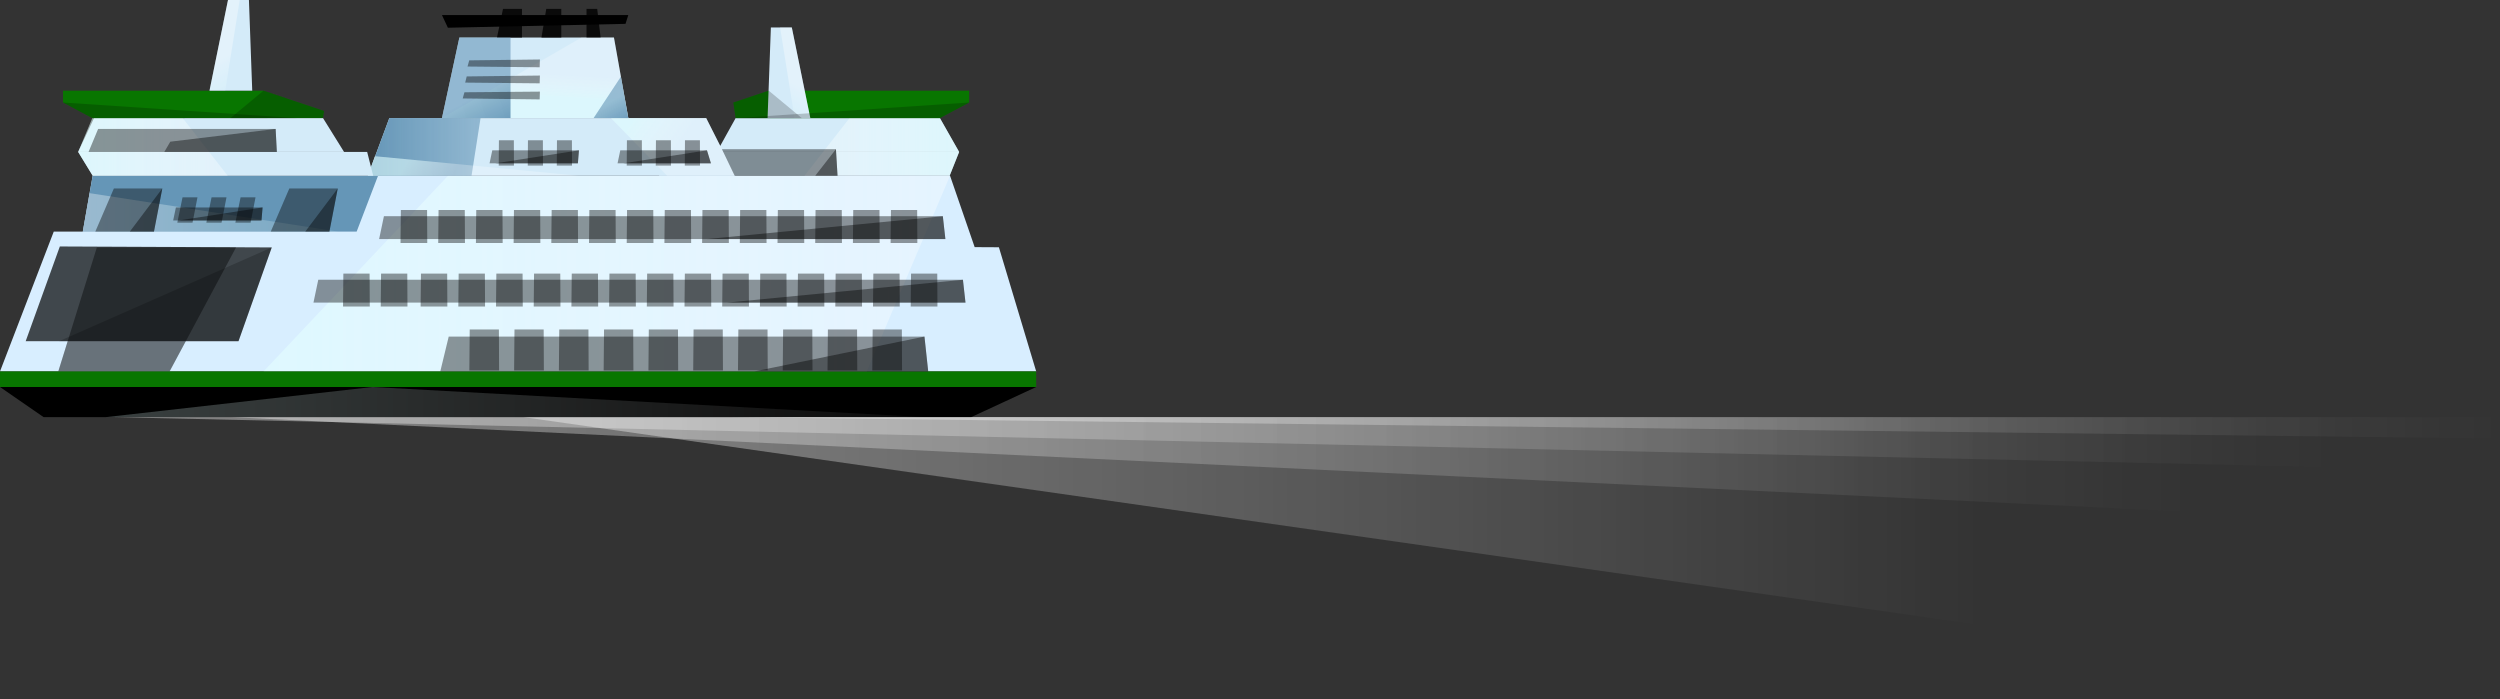 <svg xmlns="http://www.w3.org/2000/svg" xmlns:xlink="http://www.w3.org/1999/xlink" viewBox="0 0 462.351 129.3">
  <rect x="0" y="0" width="462.351" height="129.3" fill="#333333" stroke="none"/>
  <defs>
    <style>
      .cls-1 {
        fill: url(#linear-gradient);
      }

      .cls-2 {
        fill: url(#linear-gradient-2);
      }

      .cls-3 {
        fill: #d4ebf9;
      }

      .cls-13, .cls-14, .cls-16, .cls-19, .cls-20, .cls-22, .cls-23, .cls-4, .cls-6, .cls-8 {
        opacity: 0.84;
      }

      .cls-4 {
        fill: url(#linear-gradient-3);
      }

      .cls-5 {
        fill: #087600;
      }

      .cls-6 {
        fill: url(#linear-gradient-4);
      }

      .cls-7 {
        fill: #d8eeff;
      }

      .cls-8 {
        fill: url(#linear-gradient-5);
      }

      .cls-9 {
        fill: #6596b7;
      }

      .cls-10 {
        opacity: 0.7;
      }

      .cls-11 {
        opacity: 0.4;
      }

      .cls-12 {
        opacity: 0.2;
      }

      .cls-13 {
        fill: url(#linear-gradient-6);
      }

      .cls-14 {
        fill: url(#linear-gradient-7);
      }

      .cls-15 {
        opacity: 0.8;
      }

      .cls-16 {
        fill: url(#linear-gradient-8);
      }

      .cls-17 {
        fill: url(#linear-gradient-9);
      }

      .cls-18 {
        fill: url(#linear-gradient-10);
      }

      .cls-19 {
        fill: url(#linear-gradient-11);
      }

      .cls-20 {
        fill: url(#linear-gradient-12);
      }

      .cls-21 {
        fill: url(#linear-gradient-13);
      }

      .cls-22 {
        fill: url(#linear-gradient-14);
      }

      .cls-23 {
        fill: url(#linear-gradient-15);
      }

      .cls-24 {
        fill: url(#linear-gradient-16);
      }

      .cls-25 {
        fill: url(#linear-gradient-17);
      }
    </style>
    <linearGradient id="linear-gradient" x1="96.774" y1="103.221" x2="366.112" y2="103.221" gradientUnits="userSpaceOnUse">
      <stop offset="0" stop-color="#fff" stop-opacity="0.4"/>
      <stop offset="1" stop-color="#fff" stop-opacity="0"/>
    </linearGradient>
    <linearGradient id="linear-gradient-2" x1="42.653" y1="87.284" x2="404.952" y2="87.284" xlink:href="#linear-gradient"/>
    <linearGradient id="linear-gradient-3" x1="-987.388" y1="27.169" x2="-958.799" y2="27.169" gradientTransform="translate(1136.179)" gradientUnits="userSpaceOnUse">
      <stop offset="0" stop-color="#fff" stop-opacity="0.4"/>
      <stop offset="1" stop-color="#e3ffff" stop-opacity="0.7"/>
    </linearGradient>
    <linearGradient id="linear-gradient-4" x1="-990.055" y1="15.231" x2="-993.309" y2="21.377" gradientTransform="translate(1136.179)" gradientUnits="userSpaceOnUse">
      <stop offset="0" stop-color="#fff" stop-opacity="0.4"/>
      <stop offset="1" stop-color="#e3ffff" stop-opacity="0.2"/>
    </linearGradient>
    <linearGradient id="linear-gradient-5" x1="-391.237" y1="50.594" x2="-264.272" y2="50.594" gradientTransform="matrix(-1, 0, 0, 1, -215.537, 0)" xlink:href="#linear-gradient-3"/>
    <linearGradient id="linear-gradient-6" x1="-386.446" y1="74.357" x2="-235.128" y2="74.357" gradientTransform="matrix(-1, 0, 0, 1, -215.537, 0)" gradientUnits="userSpaceOnUse">
      <stop offset="0" stop-color="#fff" stop-opacity="0.05"/>
      <stop offset="1" stop-color="#e3ffff" stop-opacity="0.3"/>
    </linearGradient>
    <linearGradient id="linear-gradient-7" x1="-232.198" y1="39.279" x2="-277.498" y2="39.279" gradientTransform="matrix(-1, 0, 0, 1, -215.537, 0)" xlink:href="#linear-gradient-4"/>
    <linearGradient id="linear-gradient-8" x1="-314.983" y1="13.432" x2="-314.743" y2="17.63" gradientTransform="matrix(-1, 0, 0, 1, -215.537, 0)" gradientUnits="userSpaceOnUse">
      <stop offset="0" stop-color="#fff" stop-opacity="0.3"/>
      <stop offset="1" stop-color="#e3ffff" stop-opacity="0.7"/>
    </linearGradient>
    <linearGradient id="linear-gradient-9" x1="-305.002" y1="17.011" x2="-308.931" y2="24.431" gradientTransform="matrix(-1, 0, 0, 1, -215.537, 0)" gradientUnits="userSpaceOnUse">
      <stop offset="0" stop-color="#6596b7" stop-opacity="0.6"/>
      <stop offset="1" stop-color="#6596b7"/>
    </linearGradient>
    <linearGradient id="linear-gradient-10" x1="-304.41" y1="27.169" x2="-283.574" y2="27.169" xlink:href="#linear-gradient-9"/>
    <linearGradient id="linear-gradient-11" x1="-341.485" y1="26.417" x2="-333.777" y2="20.843" xlink:href="#linear-gradient-8"/>
    <linearGradient id="linear-gradient-12" x1="-300.147" y1="30.96" x2="-292.408" y2="26.816" xlink:href="#linear-gradient-8"/>
    <linearGradient id="linear-gradient-13" x1="-328.3" y1="18.913" x2="-330.791" y2="23.808" xlink:href="#linear-gradient-9"/>
    <linearGradient id="linear-gradient-14" x1="-257.647" y1="27.169" x2="-229.99" y2="27.169" gradientTransform="matrix(-1, 0, 0, 1, -215.537, 0)" xlink:href="#linear-gradient-3"/>
    <linearGradient id="linear-gradient-15" x1="-258.016" y1="10.156" x2="-261.27" y2="16.302" gradientTransform="matrix(-1, 0, 0, 1, -215.537, 0)" xlink:href="#linear-gradient-4"/>
    <linearGradient id="linear-gradient-16" x1="20.817" y1="82.118" x2="431.289" y2="82.118" xlink:href="#linear-gradient"/>
    <linearGradient id="linear-gradient-17" x1="134.675" y1="79.125" x2="462.351" y2="79.125" xlink:href="#linear-gradient"/>
  </defs>
  <title>ferrydaytime</title>
  <g id="Layer_2" data-name="Layer 2">
    <g id="Main">
      <g id="ferry">
        <g id="ferry-2" data-name="ferry">
          <polygon class="cls-1" points="462.351 129.3 96.774 77.141 462.351 77.141 462.351 129.3"/>
          <polygon class="cls-2" points="462.351 97.427 42.653 77.141 462.351 77.141 462.351 97.427"/>
          <polygon class="cls-3" points="173.828 21.841 136.049 21.841 132.577 28.099 177.38 28.099 173.828 21.841"/>
          <polygon class="cls-3" points="177.38 28.099 122.996 28.099 121.884 32.497 175.627 32.497 177.38 28.099"/>
          <polygon class="cls-4" points="148.79 32.497 175.627 32.497 177.38 28.099 173.828 21.841 157.113 21.842 148.79 32.497"/>
          <polygon class="cls-5" points="179.239 18.959 179.239 16.767 142.166 16.767 135.625 18.959 136.049 21.842 173.828 21.842 179.239 18.959"/>
          <polygon class="cls-3" points="146.435 5.075 142.565 5.075 141.955 21.842 149.86 21.842 146.435 5.075"/>
          <polygon class="cls-6" points="146.435 5.075 144.265 5.075 146.951 21.842 149.86 21.842 146.435 5.075"/>
          <polygon class="cls-7" points="17.139 32.497 175.7 32.497 180.255 45.704 184.737 45.729 191.634 68.691 0 68.691 9.941 42.835 15.312 42.835 17.139 32.497"/>
          <polygon class="cls-8" points="82.868 32.497 175.7 32.497 160.293 68.691 48.735 68.691 82.868 32.497"/>
          <polygon class="cls-9" points="17.139 32.497 69.918 32.497 65.958 42.835 15.312 42.835 17.139 32.497"/>
          <polygon class="cls-10" points="11.067 45.581 50.258 45.758 44.105 63.105 4.747 63.105 11.067 45.581"/>
          <polygon class="cls-11" points="17.914 45.758 43.651 45.758 31.365 68.691 10.777 68.691 17.914 45.758"/>
          <polygon class="cls-12" points="50.258 45.758 44.105 63.105 34.358 63.105 31.365 68.691 10.777 68.691 12.516 63.105 10.908 63.105 50.258 45.758"/>
          <rect class="cls-5" y="68.691" width="191.634" height="2.882"/>
          <polygon points="0 71.573 191.634 71.573 179.62 77.141 8.057 77.141 0 71.573"/>
          <polygon class="cls-13" points="68.865 71.573 170.909 77.141 19.592 77.141 68.865 71.573"/>
          <polygon class="cls-14" points="16.569 35.722 62.529 42.835 15.312 42.835 16.569 35.722"/>
          <g>
            <polygon class="cls-3" points="72 21.841 130.608 21.841 135.994 32.497 68.037 32.497 72 21.841"/>
            <polygon class="cls-3" points="84.959 6.935 113.54 6.935 116.198 21.841 81.735 21.841 84.959 6.935"/>
            <polygon points="82.83 5.129 115.68 4.412 116.198 2.788 81.735 2.788 82.83 5.129"/>
            <polygon class="cls-15" points="108.472 1.645 110.449 1.645 111.078 6.935 108.472 6.935 108.472 1.645"/>
            <polygon class="cls-15" points="96.533 1.645 93.026 1.645 91.911 6.935 96.533 6.935 96.533 1.645"/>
            <polygon class="cls-15" points="103.807 1.645 101.024 1.645 100.139 6.935 103.807 6.935 103.807 1.645"/>
            <polygon class="cls-16" points="107.545 6.935 113.54 6.935 116.198 21.841 81.735 21.841 107.545 6.935"/>
            <polygon class="cls-17" points="84.959 6.935 94.419 6.935 94.419 21.841 81.735 21.841 84.959 6.935"/>
            <polygon class="cls-18" points="72 21.841 88.873 21.841 87.207 32.497 68.037 32.497 72 21.841"/>
            <polygon class="cls-19" points="112.986 21.842 130.606 21.842 135.994 32.497 123.37 32.497 112.986 21.842"/>
            <polygon class="cls-20" points="69.332 28.887 106.924 32.497 68.037 32.497 69.332 28.887"/>
            <polygon class="cls-21" points="114.831 14.176 116.198 21.841 109.775 21.841 114.831 14.176"/>
          </g>
          <g>
            <polygon class="cls-11" points="82.986 62.246 170.969 62.246 171.662 68.691 81.426 68.691 82.986 62.246"/>
            <polygon class="cls-11" points="170.969 62.246 171.662 68.691 139.488 68.691 170.969 62.246"/>
            <polygon class="cls-11" points="103.43 60.932 108.826 60.932 108.862 68.519 103.361 68.519 103.43 60.932"/>
            <polygon class="cls-11" points="111.71 60.932 117.106 60.932 117.143 68.519 111.641 68.519 111.71 60.932"/>
            <polygon class="cls-11" points="86.869 60.932 92.265 60.932 92.302 68.519 86.801 68.519 86.869 60.932"/>
            <polygon class="cls-11" points="95.15 60.932 100.546 60.932 100.582 68.519 95.081 68.519 95.15 60.932"/>
            <polygon class="cls-11" points="119.99 60.932 125.386 60.932 125.423 68.519 119.922 68.519 119.99 60.932"/>
            <polygon class="cls-11" points="128.27 60.932 133.667 60.932 133.703 68.519 128.202 68.519 128.27 60.932"/>
            <polygon class="cls-11" points="136.551 60.932 141.947 60.932 141.983 68.519 136.482 68.519 136.551 60.932"/>
            <polygon class="cls-11" points="144.831 60.932 150.227 60.932 150.264 68.519 144.762 68.519 144.831 60.932"/>
            <polygon class="cls-11" points="153.111 60.932 158.507 60.932 158.544 68.519 153.042 68.519 153.111 60.932"/>
            <polygon class="cls-11" points="161.391 60.932 166.787 60.932 166.824 68.519 161.323 68.519 161.391 60.932"/>
          </g>
          <polygon class="cls-3" points="17.39 21.841 59.74 21.841 63.632 28.099 14.453 28.099 17.39 21.841"/>
          <polygon class="cls-3" points="14.453 28.099 67.904 28.099 69.016 32.497 17.139 32.497 14.453 28.099"/>
          <polygon class="cls-22" points="42.11 32.497 17.139 32.497 14.453 28.099 17.073 21.841 33.787 21.842 42.11 32.497"/>
          <polygon class="cls-5" points="11.661 18.959 11.661 16.767 48.735 16.767 59.923 20.518 59.74 21.841 17.073 21.842 11.661 18.959"/>
          <polygon class="cls-12" points="11.661 18.959 54.851 21.842 17.073 21.842 11.661 18.959"/>
          <polygon class="cls-3" points="42.168 0 46.038 0 46.648 16.767 38.743 16.767 42.168 0"/>
          <polygon class="cls-23" points="42.168 0 44.338 0 41.653 16.767 38.743 16.767 42.168 0"/>
          <polygon class="cls-11" points="18.148 23.845 50.975 23.845 51.198 28.099 16.376 28.099 18.148 23.845"/>
          <polygon class="cls-11" points="50.975 23.845 51.198 28.099 30.387 28.099 31.494 26.205 50.975 23.845"/>
          <polygon class="cls-11" points="99.85 11 99.804 12.44 86.465 12.305 86.779 11.163 99.85 11"/>
          <polygon class="cls-11" points="99.85 13.972 99.804 15.412 86.029 15.277 86.313 14.135 99.85 13.972"/>
          <polygon class="cls-11" points="99.85 16.944 99.804 18.384 85.573 18.207 85.894 17.065 99.85 16.944"/>
          <polygon class="cls-11" points="53.51 34.851 62.464 34.851 60.917 42.835 50.072 42.835 53.51 34.851"/>
          <polygon class="cls-11" points="62.464 34.851 60.917 42.835 56.455 42.835 62.464 34.851"/>
          <polygon class="cls-11" points="21.064 34.851 30.018 34.851 28.472 42.835 17.626 42.835 21.064 34.851"/>
          <polygon class="cls-11" points="30.018 34.851 28.472 42.835 24.009 42.835 30.018 34.851"/>
          <polygon class="cls-12" points="59.923 20.518 59.74 21.841 42.615 21.842 48.735 16.767 59.923 20.518"/>
          <polygon class="cls-12" points="179.239 18.959 136.049 21.842 173.828 21.842 179.239 18.959"/>
          <polygon class="cls-12" points="135.625 18.959 136.049 21.842 148.286 21.842 142.166 16.767 135.625 18.959"/>
          <polygon class="cls-11" points="133.515 27.592 154.598 27.592 154.893 32.497 135.863 32.497 133.515 27.592"/>
          <polygon class="cls-11" points="154.598 27.592 154.893 32.497 150.775 32.497 154.598 27.592"/>
          <polygon class="cls-24" points="462.351 87.095 20.817 77.141 462.351 77.141 462.351 87.095"/>
          <polygon class="cls-25" points="462.351 81.11 134.675 77.141 462.351 77.141 462.351 81.11"/>
          <g>
            <polygon class="cls-11" points="71.003 39.987 174.367 39.987 174.839 44.209 70.116 44.209 71.003 39.987"/>
            <polygon class="cls-11" points="108.995 38.843 113.845 38.843 113.878 44.943 108.933 44.943 108.995 38.843"/>
            <polygon class="cls-11" points="115.967 38.843 120.817 38.843 120.85 44.943 115.905 44.943 115.967 38.843"/>
            <polygon class="cls-11" points="122.939 38.843 127.789 38.843 127.822 44.943 122.877 44.943 122.939 38.843"/>
            <polygon class="cls-11" points="129.911 38.843 134.761 38.843 134.794 44.943 129.849 44.943 129.911 38.843"/>
            <polygon class="cls-11" points="136.883 38.843 141.733 38.843 141.766 44.943 136.821 44.943 136.883 38.843"/>
            <polygon class="cls-11" points="74.135 38.843 78.985 38.843 79.018 44.943 74.073 44.943 74.135 38.843"/>
            <polygon class="cls-11" points="81.107 38.843 85.957 38.843 85.99 44.943 81.045 44.943 81.107 38.843"/>
            <polygon class="cls-11" points="88.079 38.843 92.929 38.843 92.962 44.943 88.017 44.943 88.079 38.843"/>
            <polygon class="cls-11" points="95.051 38.843 99.901 38.843 99.934 44.943 94.989 44.943 95.051 38.843"/>
            <polygon class="cls-11" points="102.023 38.843 106.873 38.843 106.906 44.943 101.961 44.943 102.023 38.843"/>
            <polygon class="cls-11" points="143.855 38.843 148.705 38.843 148.738 44.943 143.793 44.943 143.855 38.843"/>
            <polygon class="cls-11" points="150.827 38.843 155.677 38.843 155.71 44.943 150.765 44.943 150.827 38.843"/>
            <polygon class="cls-11" points="157.799 38.843 162.649 38.843 162.682 44.943 157.737 44.943 157.799 38.843"/>
            <polygon class="cls-11" points="164.771 38.843 169.621 38.843 169.654 44.943 164.709 44.943 164.771 38.843"/>
            <polygon class="cls-11" points="174.367 39.987 174.839 44.209 130.737 44.209 174.367 39.987"/>
          </g>
          <g>
            <polygon class="cls-11" points="58.86 51.739 178.083 51.739 178.556 55.96 57.974 55.96 58.86 51.739"/>
            <polygon class="cls-11" points="112.712 50.594 117.562 50.594 117.595 56.695 112.65 56.695 112.712 50.594"/>
            <polygon class="cls-11" points="119.684 50.594 124.534 50.594 124.567 56.695 119.622 56.695 119.684 50.594"/>
            <polygon class="cls-11" points="126.656 50.594 131.506 50.594 131.539 56.695 126.594 56.695 126.656 50.594"/>
            <polygon class="cls-11" points="133.628 50.594 138.478 50.594 138.511 56.695 133.566 56.695 133.628 50.594"/>
            <polygon class="cls-11" points="140.6 50.594 145.45 50.594 145.483 56.695 140.538 56.695 140.6 50.594"/>
            <polygon class="cls-11" points="77.852 50.594 82.702 50.594 82.735 56.695 77.79 56.695 77.852 50.594"/>
            <polygon class="cls-11" points="84.824 50.594 89.674 50.594 89.707 56.695 84.762 56.695 84.824 50.594"/>
            <polygon class="cls-11" points="63.502 50.594 68.352 50.594 68.385 56.695 63.44 56.695 63.502 50.594"/>
            <polygon class="cls-11" points="70.474 50.594 75.324 50.594 75.357 56.695 70.412 56.695 70.474 50.594"/>
            <polygon class="cls-11" points="91.796 50.594 96.646 50.594 96.679 56.695 91.734 56.695 91.796 50.594"/>
            <polygon class="cls-11" points="98.768 50.594 103.618 50.594 103.651 56.695 98.706 56.695 98.768 50.594"/>
            <polygon class="cls-11" points="105.74 50.594 110.59 50.594 110.623 56.695 105.678 56.695 105.74 50.594"/>
            <polygon class="cls-11" points="147.572 50.594 152.422 50.594 152.455 56.695 147.51 56.695 147.572 50.594"/>
            <polygon class="cls-11" points="154.544 50.594 159.394 50.594 159.427 56.695 154.482 56.695 154.544 50.594"/>
            <polygon class="cls-11" points="161.516 50.594 166.366 50.594 166.399 56.695 161.454 56.695 161.516 50.594"/>
            <polygon class="cls-11" points="168.488 50.594 173.338 50.594 173.371 56.695 168.426 56.695 168.488 50.594"/>
            <polygon class="cls-11" points="178.083 51.739 178.556 55.96 134.454 55.96 178.083 51.739"/>
          </g>
          <g>
            <polygon class="cls-11" points="91.043 27.802 107.071 27.802 106.874 30.205 90.538 30.205 91.043 27.802"/>
            <polygon class="cls-11" points="92.27 25.937 95.031 25.937 95.05 30.623 92.235 30.623 92.27 25.937"/>
            <polygon class="cls-11" points="97.639 25.937 100.4 25.937 100.419 30.623 97.604 30.623 97.639 25.937"/>
            <polygon class="cls-11" points="103.007 25.937 105.769 25.937 105.787 30.623 102.972 30.623 103.007 25.937"/>
            <polygon class="cls-11" points="107.071 27.802 106.874 30.205 91.591 30.205 107.071 27.802"/>
          </g>
          <g>
            <polygon class="cls-11" points="32.531 38.364 48.559 38.364 48.361 40.768 32.026 40.768 32.531 38.364"/>
            <polygon class="cls-11" points="33.757 36.5 36.519 36.5 35.605 41.186 32.789 41.186 33.757 36.5"/>
            <polygon class="cls-11" points="39.126 36.5 41.887 36.5 40.973 41.186 38.158 41.186 39.126 36.5"/>
            <polygon class="cls-11" points="44.495 36.5 47.256 36.5 46.342 41.186 43.527 41.186 44.495 36.5"/>
            <polygon class="cls-11" points="48.559 38.364 48.361 40.768 33.078 40.768 48.559 38.364"/>
          </g>
          <g>
            <polygon class="cls-11" points="114.716 27.802 130.744 27.802 131.479 30.205 114.211 30.205 114.716 27.802"/>
            <polygon class="cls-11" points="115.943 25.937 118.704 25.937 118.723 30.623 115.908 30.623 115.943 25.937"/>
            <polygon class="cls-11" points="121.312 25.937 124.073 25.937 124.091 30.623 121.276 30.623 121.312 25.937"/>
            <polygon class="cls-11" points="126.68 25.937 129.441 25.937 129.46 30.623 126.645 30.623 126.68 25.937"/>
            <polygon class="cls-11" points="130.744 27.802 131.479 30.205 115.263 30.205 130.744 27.802"/>
          </g>
        </g>
      </g>
    </g>
  </g>
</svg>
